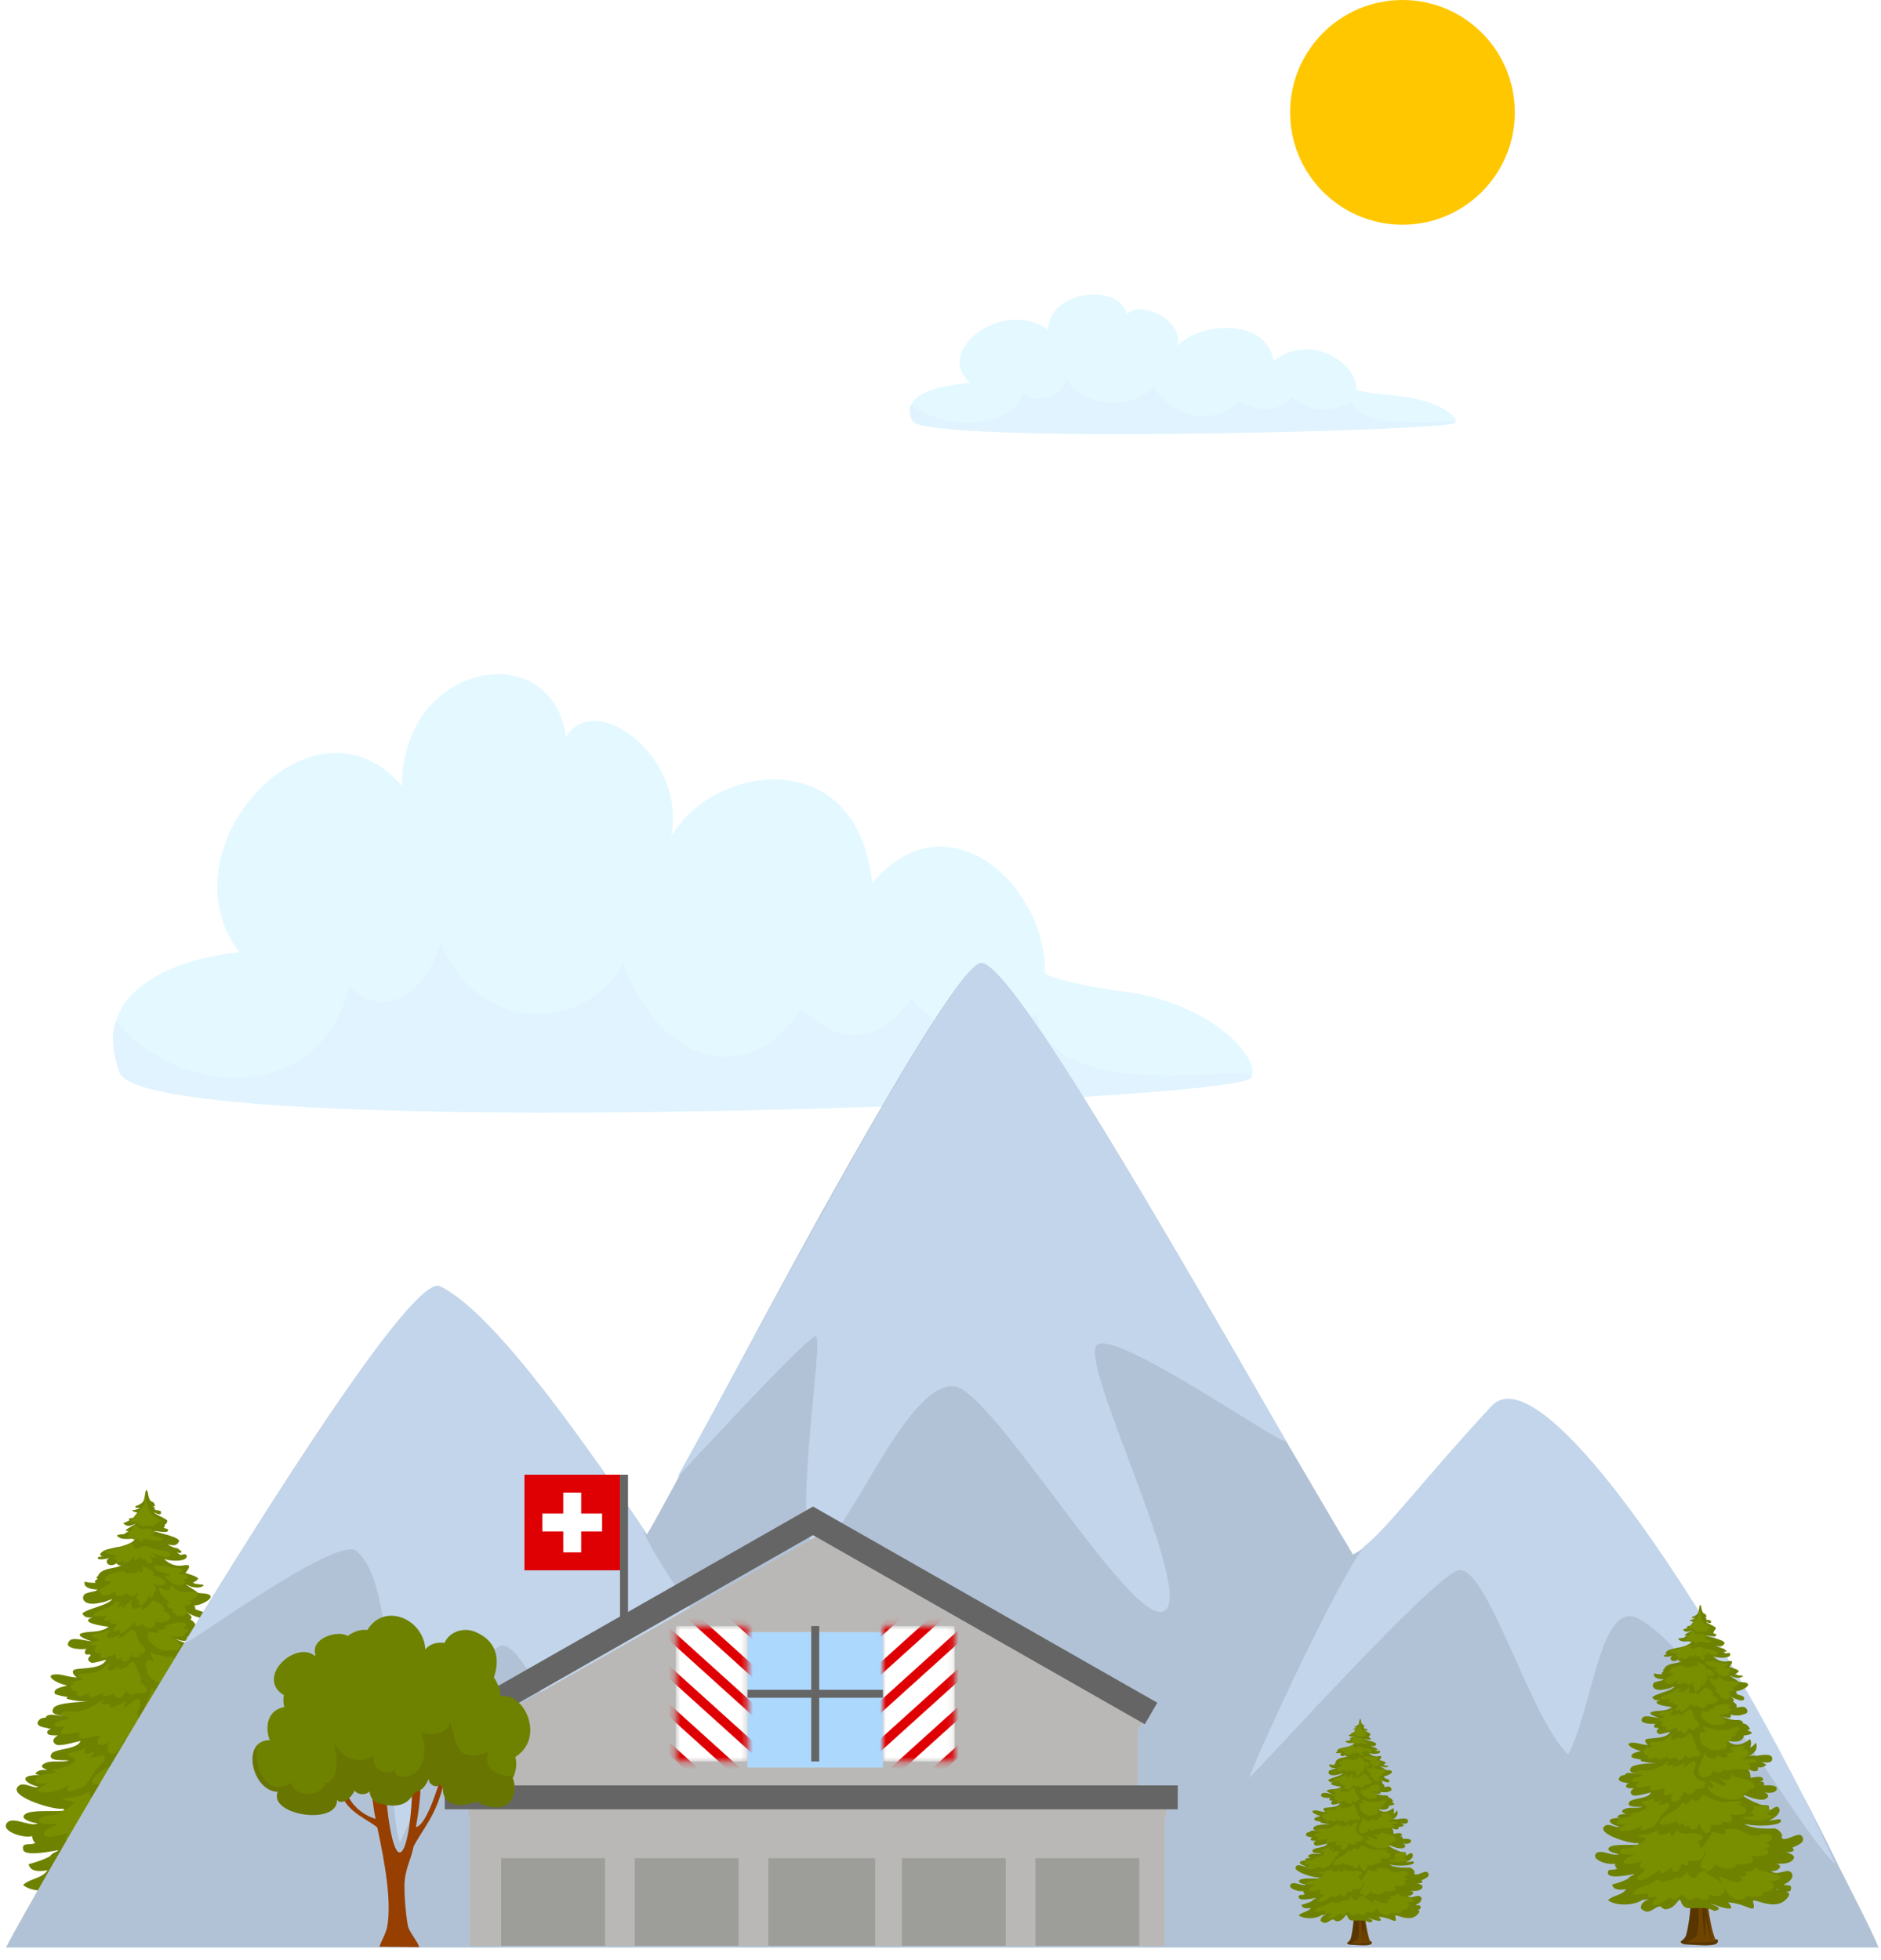 <svg width="311" height="324" fill="none" xmlns="http://www.w3.org/2000/svg"><circle cx="231.88" cy="18.577" r="18.577" fill="#FFC700"/><path d="M28.045 321.037c-.403.908-3.834.606-5.752.505-.706-.101-2.018.101-2.422-.606-.1-.202 1.01-.504 1.312-1.816.606-2.422 1.01-6.358 1.01-8.174-.102 0 3.834.201 3.43.201 0 .505.101 1.11.202 1.817.303 2.321.808 5.348 1.514 7.165.303.403 1.11 0 .706.908z" fill="#593600"/><path d="M27.743 320.734c-1.817.303-4.34.404-6.156.202.303-.606 1.615-.706 1.816-1.312.808-2.523.303-5.348.505-6.257.1-.605.303-.504.605-.403.101 0 .505 6.761.707 6.862.202 0 .1-2.523.1-4.642 0-.202 1.414 5.954 1.414 5.853.1-.606-1.211-7.367-1.211-7.569.1-.908.302-.504.403-.605.303 2.321.808 5.348 1.514 7.165.202.504.1.403.303.706z" fill="#704400"/><path d="M46.816 297.625c-.707-1.211-2.826.706-4.34.504-.1-.202-.201-.403-.504-.504 1.009.403-.101-1.918-1.615-1.817-4.642.202-6.156-.807-6.357-1.009 2.724.707 7.972.404 8.073-.605.1-.909-1.716 0-2.624-.202 1.211-.404 2.725-1.615 2.22-2.624-.505-1.009-1.514.404-2.32.505 0-.101.1-.808.1-.909-.303-.605-1.312 0-2.523-.706-1.312-.404-3.734-1.817-3.734-2.22 1.01.504 4.239 1.917 5.55 1.211 1.212-.707-.1-1.312-.302-1.514.807.404 2.825.202 2.724-.807-.1-.808-2.119-.707-3.43-.606.201-.101.605.404.605-.302 0-.707-.606-.505-.908-.707.504 0 .908-.101.605-.605-.404-.606-1.816-.202-2.724-.101.1-.101 0-1.413-.606-2.019 0 0 0-.101-.1-.101.806.707 2.825 1.111 2.32-.201a2.528 2.528 0 001.917-.505 2.752 2.752 0 00-1.311-.706c1.11.202 2.724.403 2.623-.808-.1-1.009-1.917-.807-3.532-.504-.706-.101-1.311-.101-1.917.101 1.413-.505 2.422-1.615 1.816-3.028-.403.505-.807.908-1.311 1.11.302-.605.403-1.312 0-1.917-.808.706-2.927 2.119-4.945.404.303 0 3.33.807 3.633-1.211.504 0 1.11-.101 1.816-.505-.303-.303-.605-.505-1.11-.605.202-.101.505-.202.606-.404-.303-.505-.808-1.11-1.514-1.11 0-.303-.303-.807-.808-.707.202-.302-1.614.404-4.036-1.009 1.312.606 2.624.606 2.018-.302.606.302 2.624.302 2.725 0 .908-.101 1.413-.505.807-1.312-.403-.606-1.312-.303-2.22-.202.505-.707-.807-1.312-.706-1.312.504-.404-.101-.807-.707-1.211 0 0 2.725 1.514 3.129.706.403-.807-1.211-.908-1.615-1.211 0-.201 0-.403-.202-.605.807.101 2.927-.908 2.725-1.514-.202-.605-1.817-.404-2.12-.605-.302-.303-1.715-1.11-1.917-1.312h.101c.808.504 2.321.706 2.826.101-.303-.202-.707-.101-1.01-.202-.302 0-.504-.101-.807-.202.404-.202.707-.404.909-.706-.303-.404-1.817-.808-2.12-.909.303-.504 1.01-1.211.303-1.312-.505-.1-2.018.707-3.835-1.009 1.615.505 3.734.303 3.734-.403 0-.707-.706-.202-1.11-.303-.1-.101-.403-.303-.504-.404.908.303 1.009-.202.201-.504l.101-.101c-.605-.101-1.312-.303-1.816-.707.807.202 1.413.303 1.816-.403.505-.808-3.633-1.514-4.137-1.817.302 0 2.018.303 2.22.101.505-.404-.303-.504-.606-.605.202-.101.202-.303.202-.505.202-.101.505-.504.404-.706-.101-.303-2.018-1.009-2.12-1.312h.102c.908.605 1.312 0 .807-.101.1 0 .202 0 .202-.101-.101-.101-.606-.202-.807-.202h-.102c0-.101-.1-.101-.1-.101-.101 0-.101-.101-.202-.101.404-.101.1-.302-.303-.504.202.101.303.101.505 0 0-.101-.101-.404-.202-.505 0-.101-.202-.101-.303-.202-.303-.101-.404-.403-.505-.706-.1-.202-.1-.606-.201-.807 0-.202-.101-.505-.303-.303v.101c-.101.101-.101.303-.101.403-.202 1.01-.1 1.413-1.211 1.918 0 0-.404.101-.404.202-.201.302.606.201.808.201-.404.202-.808.404-1.312.404 0 .202.403.303.807.404-.202.303-.404.504-.605.807-.202.101-.606.101-.808.202 0 .101.101.202.202.202a3.727 3.727 0 01-1.11.504c.505.707 1.312.505 2.018.101-.1.303-2.623 1.312-1.11 1.211-.202.202-.504.303-.706.505-.807.101-1.918.101-.606.706.505.202 1.918.101 2.422 0-.201.707-1.816 1.211-2.623 1.413-.303 0-2.422.505-2.22.505-.101 0-.202.101-.303.101-.909.504-.808.908-.202 1.009-.202 0-.606 0-.808.101-.403.403.707.504 1.918.1-1.11.505-.202 1.817 1.11.909.202.302.505.403.807.302-1.009.707-3.33.303-3.935 1.918h-.202c0 .101.1.303.202.404-.404.201-.606.403-.303.605-.606 0-1.211 0-1.817-.202-.302 1.009 1.11 1.312 2.12 1.312-.101.101-.202.101-.202.202-.807.202-1.413.303-1.817.504-.1 0-.201 0-.201.202-.505.505-.101 2.019 2.926 1.211.202.101 1.413-.504 1.716-.504-1.01 1.11-3.734 1.413-4.945 2.321.303.706 1.009.807 1.816.605-2.926 1.009 2.523 1.615 2.523 1.615-1.413 1.11-3.23.605-4.541 1.11-1.01.404 1.514 1.211 1.716 1.312-1.514-.202-3.129-.707-3.633-.101-1.212 1.312 1.917 1.514 2.825 1.312-.403.303-.504 1.211.505.908 0 .101.1.101.201.202-.504.404-.706.807.102 1.211.201.101 2.119-.404 2.421-.505-.706 1.615-4.137 1.312-5.146 1.615-.808.303-.101 1.009.303 1.312-1.212 0-2.322-.505-3.33-.505-2.322 0-.102 1.514 1.715 1.817-.606.302-2.422.403-2.018 1.413.605.302 2.018.504 2.119.504 0 0-.303.202-.101.303.908.303 3.128.605 4.541.404 0 .1-6.055 0-6.761 1.11-.707 1.11.807 1.11 1.514 1.412-.909-.201-2.624-.605-2.826.202-.404 0-.807.101-1.01.303-.807.807-.1 1.211 1.313 1.413.1.101.302.101.605.101-.505.202-.908.504-.505.908.202.202.909.202 1.615.202-.706.403-1.11 1.009-.303 1.513.505.303 2.422-.201 4.037-.605-.505 1.514-4.44 1.211-4.844 2.22-.605 1.211 2.12.908 2.927 1.009-1.312.404-2.927-.101-4.037.505-1.11.605.303.908.404 1.11-.808-.101-1.615 0-1.918.605.303.101.505.202 1.01.202-4.34-.101-2.523 1.514-.505 1.918-.807.504-2.725-1.211-3.532.201-.807 1.615 6.257 3.734 7.569 3.432 1.513.807-4.643 0-6.055.807-1.413.807.908 1.514 1.917 1.615-1.211.706-4.238-1.312-5.147 0-.908 1.311 2.725 2.522 4.239 2.119 0 .504.202.908.504 1.11-.706.504-2.32-.202-2.018 1.11.202 1.211 4.541.303 5.853.101-.1.101-.202.101-.202.202-.605.201-1.009.504-1.21.807-1.11.605-2.423 1.009-3.533 1.312.303 1.312 1.817 1.211 3.129 1.009-1.01 1.413-2.826 1.312-4.037 2.422 1.312 1.211 5.348 1.413 7.569 0 .706-.101 1.312-.202 1.513-.202-.908.303-1.715.908-1.816 1.716.202 0-.505.201.807.908 1.312.605 2.321-1.009 3.431-1.009.303 0 .606.605 1.11.605 1.312 0 2.019-.706 2.725-1.614.404-.505.606-.707.807 0 .202.504.505 1.009 1.11 1.311 2.019.303 4.44-.403 6.257.707.303-.101.606-.202.707-.202 1.009-.605-.909-1.009-1.413-1.413 1.009.303 6.357 2.422 3.734-.302 4.44.302 6.357 3.027 5.55-.101-.404-1.413 5.348 2.825 7.871-1.312.303-.606-.1-.808-.706-.909.807 0 1.413-.201 1.21-1.11-.2-.605-1.11-.201-1.614-.504 1.11-.404 2.523-1.615 1.716-2.624-.807-1.009-2.725.505-4.037-.101a5.233 5.233 0 00-.504-.303c1.513.303 3.128-1.312 1.009-1.614 1.413.101 3.43.101 4.036-1.11.404-.808-.908-1.11-1.917-1.514.605.202 1.312.101 1.917-.202 0-.303-.1-.504-.302-.706 1.412-.606 2.926-1.211 2.22-2.422zm-5.147 11.807c-.303 0-.605-.101-.706-.202.1 0 .403.101.706.202zm.101-9.183c.1.1.303.201.505.201-.303-.101-.404-.101-.505-.201z" fill="#6E8200"/><path d="M22.597 251.507v.302H23c.202.606.808.808 1.211.303.505.505 2.12 0 1.817-.706.1 0 .403.403.504.101.101-.404-1.11-.505-1.715-1.514-.606-1.009-.707-2.624-.808-2.624l-.1.505c.504 1.312-2.624 3.431-2.22 3.633a.945.945 0 00.908 0z" fill="#798F00"/><path d="M22.395 253.424c-.202.101-1.514.404-1.312.706.1.303 1.11-.101 1.312-.101-.101.101-.707.404-.303.505.403.202.605-.202.908-.202 0 .101-.101.505 0 .606a2.405 2.405 0 001.11-.606c.202.404 2.321.404 2.826.303-.404-.606-1.413-.606-2.019-1.009 1.211.101.505-.505-.1-.808-.707-.302-1.514.404-2.22-.605-.303-.505-.606.908-1.514 1.312.302.101.908.101 1.312-.101zm-3.028 3.734c-.302.202-.605.504-.908.706.303-.101.707 0 1.01-.101-.102.202-.203.505-.303.707.403-.101.807-.303 1.311-.404 0 .101-.1.202-.1.303.706.101 1.513-.606 1.917-1.211-.1.303 0 .504-.1.807.403 0 .706-.202.907-.605.303.403.808.706 1.11.201-.201.707.404 1.11 1.01.808-.101-.404-.303-.908-.505-1.211.303.202.706.403 1.11.403-.202-.201-.404-.605-.706-.807.403.101 2.926 1.211 3.027.404.101-.908-2.12-.707-3.936-1.514-.706-.101-1.311.505-1.715.404-.606 0-.202-1.11-1.01-.707-.403.202-4.137 1.413-4.44 1.009.505.505 1.615.808 2.321.808zm-2.825 6.458c.908.505 1.917-.1 2.725-.605-.909 1.413 1.312.706 1.816.404.303 1.009 1.514.302 1.918-.404-.202.505-.404.908-.404 1.514.1 0 .303-.101.404-.101-.404 2.119 1.513.403 1.614-.908 0 .302.202.403.202.706.505-.202.706-.505.505-1.009.908-.303.504-.908-.101-1.413.403.202 1.917.605 2.119-.101.202-.706-1.716-1.211-2.22-1.312.1-.101.302-.101.403-.202-.201-.504-1.412-1.009-2.018-1.211.101.505.202 1.01-.303 1.11 0-.201-.201-.504-.201-.706 0 1.11-1.615.606-2.12.908.101-1.009-2.523-.202-3.027.202-.908.706-.706 1.11.605 1.009-.605.707-1.816.908-2.22 1.716.303-.101.707 0 1.01-.101-.404-.101-.606.303-.707.504zm10.192-4.642c-.606-.101-1.413-.403-1.211.202.504.908 2.624.908 2.523 1.312-.101.303-.808-.101-.808.101s.909.908 1.413 1.312c.707.504 2.624 0 1.716-.706.302-.101.807-.101.605-.505-.1-.404-.908-.404-1.514-.505.303-.201.808-.302.707-.706-.101-.303-2.523-.202-3.532-.807l.1.302z" fill="#798F00"/><path d="M17.652 267.149c-.202.201-.303.504-.505.706.303.202.807.101 1.211 0 0 .101-.404.303-.1.505.302.1.706.1 1.11.1-.203.303-.808 1.11-.606 1.211.302.101.807-.101 1.11-.302-.606 1.816 2.018-.606 2.422-1.312-.101.908.908 1.009 1.312.403.504 1.312 2.623.707 2.018-.605.303.807 2.32.303 2.523-.404.202-.706-1.211-1.009-1.716-1.513.202.1.606.605.707.1.1-.605-1.211-1.11-1.817-1.513-.504.605-1.21 1.413-1.715 1.614-.404 0 0-.605-.101-.605-1.312.706-2.019.807-1.716-1.11-.303.303-.908 1.009-1.413 1.312-.403.202 0-.707 0-.808-.202.202-.403.909-.807.808-.404 0 .202-.808.404-1.11-.707.706-.707 0-.707 0-.403 1.11-2.22 1.312-3.128 1.816-1.918 1.009.403.807 1.514.707zm8.678-4.844c-.201 1.311.909 1.614 1.615 2.724-.101 0-.303.101-.404.202.202.505.707.807 1.211 1.009-.1 0-.202.101-.302.101.706 1.514 3.532.908 1.917-.807.505 0 1.11-.101 1.413-.707-.202 0-.404-.201-.707-.201 1.413-.101 2.422-1.514.707-1.413-2.422.101-2.725-.303-3.431-1.211-.101-.101 0 .403-.404.807-.505.404-1.615-.504-1.615-.504z" fill="#798F00"/><path d="M16.037 272.093c-.807.808-.404 1.312.706 1.211-.706 1.615 1.918.303 2.422.101-.1.404-.1.707.202 1.009.202-.101.505-.202.706-.403-.1.504.101.807.606.706.706 0 1.01-1.009 1.11-1.615-.202 1.312 1.715 1.211 1.312.202.303.202.605.202.807-.101.404-.504-.404-1.11-.706-1.412-.505-.606-.505-1.716-.908-2.12-.808-.807-1.716 1.211-2.725 1.211.1-.202.202-.403.303-.605-.707.202-1.413.706-2.22.403 0-.403.302-.706.605-1.009h-.303v-.202c-.504.505-1.917.505-2.422.707-1.11.504.303.504.808.908-.303.505-1.211.303-1.413.807.303.202.706 0 1.11.202zm8.376-2.22c.101.101.202.303.202.303-1.01.807 2.12 3.33 3.33 2.624.706.202 1.918.101 1.817-.707-.101-.605-1.11-1.11-1.514-1.513.807 0 1.715.101 2.32-.303-.1 0 .203-.404.203-.404.1-.202.403-.202.504-.302a1.704 1.704 0 00-1.009-.303c.202-.202.505-.404.606-.606-.707-1.009-3.633.202-3.633.202.302.807-.808.606-1.312.606 1.21 1.009-1.211.201-1.514.403zm-11.706 9.789c-.303 1.514 1.211.404 2.018.404-.302 1.311 2.12-.202 2.523-.303-.908 1.211 1.211.403 1.615.303.202 1.412 1.917.302 2.018-.606.101.706 1.817 1.211 1.514.202.303.504 1.816.404 1.917-.202.101-.504-1.21-1.413-1.513-1.816 1.11 1.009.302-.808.1-1.11-.201-.404-.302-1.211-.706-1.615-.605-.404-.605.101-1.21.605-.304.303-1.918.909-1.212-.101-.303.202-1.514 1.111-1.917.606-.303-.303.403-.706.202-1.11-.909.908-1.817 1.615-3.129 1.715-.908 0-3.027.101-1.21 1.01-.606.201-1.313.201-1.918.605.202 0 .303.101.504.101-1.11.202-.605 1.312.404 1.312z" fill="#798F00"/><path d="M31.982 273.405c-.404.101-1.514.707-3.532.606-.808 0-2.826-.505-2.826-.505-.303-.101-.505-.202-.706-.403-.101.605.403 1.009.504 1.513-.404 0-.706-.202-1.11-.101-.303.707-.303 1.312.303 2.019l-.404-.404c.202 1.514 2.927 2.927 4.239 2.22.504 0 1.21 0 1.513-.404.303-.403.202-.908-.302-1.11.706-.101 2.623-1.11.908-1.211.504 0 1.21-.201 1.615-.605a1.09 1.09 0 00-.707-.303c1.11.101 2.321-1.715.505-1.312z" fill="#798F00"/><path d="M30.77 277.845c.303.303.707.606.808 1.11-.605.303-1.312.101-1.917.101.1.101 1.11.101.504.808-.605.706-1.816-.101-2.422-.303.808 1.11-1.312.908-1.917.404-.202-.101-.606-.808-.707-.909l-.1.404c-.202 1.211-1.615 3.027-1.11 4.238.605 1.615 3.027.606 3.128-.807.504.606 1.514.606 2.12.404-.102-.202 0-.404-.203-.707.606.505 2.018.505 2.624.101-.1-.101-.1-.101-.1-.202.403.202.907.202 1.412.202 0 0-.101-.202-.202-.202 1.413.909 4.138-.201 1.716-1.211.807.202 1.614 0 2.422-.302-.505-.909-2.624-.202-3.532-.505 1.614-.404 1.816-1.614 1.21-2.018-.605-.404-.908 0-1.311.101.202-.101 1.11-.606.807-.808-.404-.504-2.321.303-3.23.101z" fill="#798F00"/><path d="M10.79 285.414c-2.322 2.119 1.513 1.009 2.522.908-1.211 2.221 2.523.404 3.23.707-1.11 1.614.201 1.816 1.513.908-.303.505-.505 1.917.404 2.018 1.009.101 2.018-1.816 2.22-2.522.504 1.311 2.32.908 2.523-.404 1.11.303 2.724-.303 1.715-1.11.303.101.606 0 .807-.202-1.009-.303-2.421-.706-2.825-1.817-.505-.807.303-1.412.303-2.22-.101-2.119-1.817.606-2.826.707.202-.303.404-.707.404-1.11-.909.403-1.615 1.009-2.725 1.009.1-.202.1-.505.303-.707-.606.202-2.22.606-1.211-.403l.1-.303c-1.11.908-3.027 1.917-4.44 2.119-.807.101-2.522-.403-2.825.606.504.202 1.009.202 1.514.403-.707.505-2.019.404-2.523 1.11.403.707 1.11.303 1.816.303zm20.384 4.037c-.101 0-.303-.101-.404-.202 1.211.504 4.642-.505 2.523-1.312.706.202 1.514 0 1.816-.606-.201-.1-.403-.302-.605-.302 1.312.403 2.321-.303 1.21-1.413-1.11-1.009-3.33-.706-4.44-1.716-.504 1.514-1.009 1.211-2.724.909.303.403 1.715.908 1.312 1.412-.606.707-3.028-1.311-3.734-1.009.1.101 1.211 1.009.908 1.514-.303.505-.908-.303-1.11-.404-.403 1.716 4.138 3.331 5.248 3.129z" fill="#798F00"/><path d="M34.404 291.974c.202-.909-1.211-1.312-2.321-1.514.504 0 1.009-.101 1.413-.202-.303-.908-3.432-.202-4.239-.303-1.716-.202-2.927-.908-4.44-1.614-.303.908-1.918 2.22-2.22.807-.404.303-1.211 1.514-1.817 1.211-.504-.202-.404-1.009-.404-1.009.202 2.018-3.632 3.128-4.642 4.339-1.917 2.321 2.321 1.009 3.33.404-.201 1.211 1.212 1.009 1.615.202-.504.908.606 1.614.909.504 0 .606.605 1.413 1.311 1.211.808-.101.808-1.009 1.01-1.615.201.606 1.11 2.927 2.119 2.322.504-.303.303-1.312.706-1.817.707.303 3.129.303 1.918-.706.403.302 2.22.403 2.522-.101.202-.404-.1-.909-.302-1.312.706-.101 3.229.303 3.532-.807zM6.248 296.01c.808.908 4.44-.101 5.248-1.009-1.312 1.917 1.11 1.009 2.018.404 0 0-.1.101 0 .201 1.11-.706 1.615-2.018 2.321-3.027.404-.505 1.514-1.211 1.514-1.917 0-1.11-1.615.201-2.422-.101a3.64 3.64 0 00.706-1.009c-.302.1-1.21.605-1.513.403-.606-.303.302-1.312.302-1.312-.605.808-2.32 1.009-3.229 1.312.101.707 1.312.404 1.211 1.211-.1.707-3.33 1.413-3.936 1.514.303 0 .606.202.909.303-.909.403-3.835.302-3.532 1.816.706.101 1.412 0 2.018.101-.706.404-1.312.606-1.615 1.11z" fill="#798F00"/><path d="M36.019 291.065c.1.606-.202 1.11-.808 1.11.404.202.908.404 1.11.808-.908.202-2.018.101-2.825.504 1.513.606 5.449.909 6.56-.302-.405-.404-.91-.505-1.414-.606.908-.202 1.312-.605.707-1.312-.808-.908-3.028 0-4.037-.706l.707.504zM12 304.588c.101 1.11-1.816 1.514-1.715 2.321.302 1.413 4.642-1.615 5.146-2.119-.504 2.119 1.918 0 2.422-.404 0 .505.404 1.11 1.01 1.009.706 0 1.11-1.413 1.412-1.917.303.403.909.605 1.413.403-.1-.201 0-.504-.202-.807 1.11-.202 2.927.303 3.431-1.11.404-1.11-1.009-2.321-1.312-3.33 1.716-.505 1.514-1.413-.201-1.716-1.413-.202-3.532.606-4.44-.807-.303.908-1.313 2.321-1.313.504-.605.202-1.917.909-2.522.505-.404-.303-.505-.807-.202-1.11-1.01 1.009-3.431 1.312-4.743 1.312.504.404 1.413.303 2.018.706-.605 1.009-2.018 1.514-3.027 1.817.201 0 .403.101.605.101-.605.101-3.128.202-3.33.908-.404 1.009 2.725.605 3.23.706-.505.303-2.423.909-2.423 1.615 0 1.11 3.431.101 4.037-.202-.606.908-.707 2.018.706 1.615z" fill="#798F00"/><path d="M40.862 306.001c-1.009-.404-4.339-.908-4.44-1.716l-.1.202c-.304.908-1.515.908-2.322.807 1.413 1.312-.605 1.312-1.514.909 1.01.504 1.615 1.11.303 1.412-1.21.303-3.128-.908-4.34-1.211.203.505.404 1.111.707 1.716-.807-.908-2.624-1.716-3.43-2.321-.304-.202-.505-.404-.606-.505 1.009.101 2.724-.908 2.22-1.816.706 1.11 4.642 2.018 4.743.303 1.009 0 5.348.101 3.33-1.918.807.202 5.45.101 3.33-1.614a3.73 3.73 0 001.11-.505c-.303-.303-.807-.605-1.21-.706.403-.202 1.513-.707 1.513-1.211-.101-.808-1.312-.808-1.917-.808-.808.101-1.312.505-2.12.404-1.413-.101-2.523-1.11-3.935-1.514-.909-.202-1.716.303-2.624 0 1.413 2.321-2.12.505-2.826.707-.1.908-.807 1.614-1.312 2.422-.302.403-1.21 1.211-.807 1.917.303.404.505.303.807-.101.202 1.211-1.513 2.422-1.009 3.633.101.202 1.11.303 1.211.404-.1 0-1.21.504-1.514.706-.706.505-.605 1.413-1.715 1.11-.505-.202-1.01-.807-1.01-1.413-.403.606-1.816 2.12-2.32 1.312-.606.303-3.835 1.716-3.633.606h-.909c-.807 1.11-5.449 1.715-5.247 3.229 1.21.202 2.321-.303 3.532-.202-.202.303-.101.707-.202.908.707-.1 1.413-.302 2.12-.201-.203.403-1.212 1.009-1.01 1.513.404.909 2.523-.605 3.028-.807.201-.101.504-.505.706-.505.202 0 .505.202.505.202-.101 0 .403.202.605.202.505 0 1.11-1.009 1.716-1.009.706.101.302.404.807.706 1.312.808 1.211.101 2.321-.101.505-.1.706.303 1.413.404 1.312.101 1.11-.303 1.514-1.312 1.009 1.211 3.733.303 3.229-1.413.202.404.504.808.706 1.211.707 1.211 3.129 2.321 4.138.808-.101 0-.202-.101-.303-.101 1.312.202 4.541.504 4.037-.908 1.614.302 3.633-1.514 1.312-2.221 1.513-.201 3.935-.807 1.412-1.614z" fill="#798F00"/><path d="M270.272 318.815c-3.804.708-11.677 1.504-19.019 1.858-12.296.531-19.373-1.858-19.373-1.858l11.5-9.023-6.812-1.061c4.07-5.308 8.758-12.385 10.527-18.754l-4.954 3.185s2.123-5.573 4.335-11.323c2.035-5.22 3.096-12.562 3.096-12.562.089-.796.177-1.238.177-1.238s2.389 9.111 4.423 15.038c2.123 5.927 5.927 10.527 5.927 10.527-3.627-1.15-2.211-.708-6.546-2.035 3.627 8.581 8.05 15.393 11.677 19.462-.442-.089.531.088-7.873-1.504 2.211 1.592 0-.088 12.915 9.288z" fill="#6E8200"/><path d="M267.884 319.169c-.62.266-24.77 4.777-36.889-.088l11.766-9.023-6.989-.797c4.069-5.396 9.554-12.915 11.235-19.284l-5.396 3.892c4.6-11.942 6.546-15.569 7.961-24.592-.088 5.75.089 15.481-.088 16.719 1.946 1.504 4.953 4.689 7.696 6.723l-3.539-1.15s-2.83-1.327-3.892-2.123c.354 6.369-1.15 12.208-.885 13.092.797 2.212 11.058 6.458 16.1 8.316-11.234-2.123-14.33-2.477-16.365-3.273-.354 1.061-1.504 6.634-2.212 8.757 5.662 2.743 15.747 2.831 21.497 2.831z" fill="#5D6E00"/><path d="M240.593 69.906c-1.207 1.345-87.549 3.497-89.695-.27-.536-1.075-.67-2.017-.268-2.69 1.475-3.228 9.788-3.631 9.788-3.631-6.302-5.38 5.765-14.257 12.871-8.743 0-6.59 11.932-7.936 13.005-2.555 2.145-2.556 9.653.941 8.312 5.245 3.084-3.766 14.748-5.11 15.955 2.421 5.899-4.707 13.809.135 13.675 4.708 0 .134 1.609.538 5.631.941 7.642.538 11.53 3.632 10.726 4.574z" fill="#E3F9FF"/><path d="M240.592 69.906c-1.207 1.344-87.549 3.497-89.694-.27-.537-1.075-.671-2.017-.269-2.69 5.229 4.17 16.357 4.305 18.502-1.883 2.548 1.883 6.034.538 7.24-2.286 2.548 4.707 11.396 4.977 14.48 1.076 2.547 5.111 9.787 6.86 14.078 2.42 2.815 1.884 6.167 2.019 8.714-.537 3.754 2.69 5.9 2.421 9.922.807 1.341 5.111 17.831 2.421 17.027 3.362z" fill="#E0F3FF"/><path d="M206.885 178.15c-2.518 4.227-182.673 10.991-187.15-.845-1.118-3.382-1.398-6.341-.559-8.455 3.078-10.146 20.422-11.414 20.422-11.414-13.148-16.909 12.029-44.81 26.855-27.478 0-20.714 24.897-24.941 27.135-8.032 4.476-8.032 20.142 2.959 17.345 16.487 6.434-11.837 30.771-16.064 33.289 7.609 12.309-14.796 28.814.423 28.534 14.796 0 .423 3.357 1.691 11.749 2.959 15.946 1.691 24.058 11.414 22.38 14.373z" fill="#E3F9FF"/><path d="M206.884 178.15c-2.518 4.227-182.673 10.991-187.149-.845-1.119-3.382-1.399-6.341-.56-8.455 10.91 13.105 34.13 13.527 38.605-5.918 5.315 5.918 12.589 1.691 15.106-7.187 5.316 14.796 23.779 15.641 30.213 3.382 5.315 16.064 20.421 21.559 29.373 7.609 5.875 5.919 12.868 6.341 18.183-1.691 7.833 8.455 12.309 7.61 20.701 2.537 2.798 16.064 37.206 7.609 35.528 10.568z" fill="#E0F3FF"/><path d="M310.611 322c-1.38-3.305-4.14-8.538-6.899-14.046-14.074-29.194-47.464-85.103-56.846-74.913-12.969 14.046-19.868 22.584-23.18 23.961-2.483-4.131-6.346-10.741-11.038-18.728-17.66-30.571-45.531-79.594-50.498-79.043-3.036.55-14.35 19.829-26.216 41.036-12.969 23.41-26.215 49.024-28.974 53.43-4.967-7.711-24.56-35.528-34.494-40.485C65.291 209.907 4.306 315.114.996 322H310.61z" fill="#B2C2D6"/><path d="M139.246 303.272c-4.139.551-30.631-30.296-35.598-30.02-4.69.551-4.139 16.249-4.967 21.207-5.519-6.059-12.693-23.961-16.005-22.309-7.726 3.856-11.314 21.758-16.557 32.499-2.76-8.262.552-41.863-7.174-48.197-3.312-2.754-28.7 16.249-28.423 15.147 12.418-20.38 37.805-61.141 42.22-58.938 9.382 4.407 25.94 28.918 33.666 40.21.276 4.407 32.286 46.821 32.838 50.401zm22.904-144.041c-5.243.826-38.357 63.896-50.223 85.102 0 0 21.248-23.134 22.904-23.41 1.655-.551-4.416 34.702.276 34.702 4.691 0 14.349-26.99 22.628-26.439 6.346.551 29.526 40.21 34.769 37.181 5.243-3.03-14.625-41.863-11.038-44.067 3.588-2.203 30.079 16.525 31.182 15.974-17.66-30.571-45.531-79.594-50.498-79.043zm84.44 73.26c-10.762 11.567-17.109 20.105-20.972 23.134-4.967 6.335-19.316 38.007-19.04 38.283 4.139-4.131 29.25-31.948 34.217-34.151 4.691-2.479 12.142 24.511 18.489 30.295 4.139-7.712 5.243-26.164 11.866-22.308 10.762 6.334 25.939 34.426 32.286 40.485-12.97-29.744-47.463-85.929-56.846-75.738z" fill="#C3D5EB"/><path d="M283.97 321.167c-.302.679-2.866.453-4.299.377-.528-.075-1.509.076-1.81-.452-.076-.151.754-.377.98-1.358.453-1.81.754-4.751.754-6.108-.075 0 2.866.15 2.565.15 0 .377.075.83.15 1.358.227 1.734.604 3.997 1.132 5.354.226.302.829 0 .528.679z" fill="#593600"/><path d="M283.743 320.941c-1.357.226-3.242.302-4.6.151.226-.453 1.207-.528 1.358-.981.603-1.885.226-3.997.377-4.675.075-.453.226-.378.452-.302.076 0 .377 5.053.528 5.128.151 0 .075-1.885.075-3.469 0-.151 1.056 4.45 1.056 4.374.076-.452-.905-5.505-.905-5.656.076-.679.227-.377.302-.453.226 1.735.603 3.998 1.131 5.355.151.377.076.302.226.528z" fill="#704400"/><path d="M297.997 303.671c-.528-.905-2.111.527-3.243.377-.075-.151-.15-.302-.377-.377.754.301-.075-1.433-1.206-1.358-3.47.151-4.601-.603-4.752-.754 2.037.528 5.958.302 6.034-.453.075-.678-1.282 0-1.961-.15.905-.302 2.036-1.207 1.659-1.961s-1.131.301-1.735.377c0-.076.076-.604.076-.679-.226-.452-.981 0-1.886-.528-.98-.302-2.79-1.357-2.79-1.659.754.377 3.168 1.433 4.148.905.905-.528-.075-.98-.226-1.131.603.301 2.111.151 2.036-.604-.075-.603-1.584-.528-2.564-.452.151-.076.452.302.452-.226s-.452-.377-.678-.528c.377 0 .678-.076.452-.453-.302-.452-1.357-.151-2.036-.075.075-.076 0-1.056-.453-1.509 0 0 0-.075-.075-.075.603.528 2.112.83 1.734-.151a1.886 1.886 0 001.433-.377 2.063 2.063 0 00-.98-.528c.83.151 2.036.302 1.961-.603-.076-.754-1.433-.603-2.64-.377-.528-.076-.98-.076-1.433.075 1.056-.377 1.81-1.206 1.358-2.262-.302.377-.604.678-.981.829.227-.452.302-.98 0-1.433-.603.528-2.187 1.584-3.695.302.226 0 2.489.603 2.715-.905.377 0 .83-.075 1.357-.377a1.493 1.493 0 00-.829-.453c.151-.075.377-.15.452-.301-.226-.377-.603-.83-1.131-.83 0-.226-.226-.603-.603-.528.151-.226-1.207.302-3.017-.754.981.453 1.961.453 1.508-.226.453.226 1.961.226 2.037 0 .678-.076 1.056-.377.603-.981-.302-.452-.98-.226-1.659-.15.377-.528-.603-.981-.528-.981.377-.301-.075-.603-.528-.905 0 0 2.036 1.131 2.338.528.302-.603-.905-.679-1.207-.905 0-.151 0-.302-.151-.452.604.075 2.188-.679 2.037-1.132-.151-.452-1.358-.301-1.584-.452-.226-.226-1.282-.83-1.433-.981h.075c.604.378 1.735.528 2.112.076-.226-.151-.528-.076-.754-.151-.226 0-.377-.075-.603-.151.301-.151.528-.301.678-.528-.226-.301-1.357-.603-1.583-.678.226-.378.754-.905.226-.981-.377-.075-1.508.528-2.866-.754 1.207.377 2.79.226 2.79-.302s-.527-.151-.829-.226c-.076-.075-.302-.226-.377-.302.679.227.754-.15.151-.377l.075-.075c-.452-.076-.98-.226-1.357-.528.603.151 1.055.226 1.357-.302.377-.603-2.715-1.131-3.092-1.357.226 0 1.508.226 1.659.075.377-.301-.226-.377-.452-.452.15-.076.15-.227.15-.377.151-.076.378-.377.302-.528-.075-.227-1.508-.754-1.584-.981h.076c.679.453.98 0 .603-.075.076 0 .151 0 .151-.076-.075-.075-.453-.15-.603-.15h-.076c0-.076-.075-.076-.075-.076-.076 0-.076-.075-.151-.075.302-.076.075-.226-.226-.377.151.075.226.075.377 0 0-.076-.076-.302-.151-.377 0-.076-.151-.076-.226-.151-.227-.076-.302-.302-.377-.528-.076-.151-.076-.453-.151-.603 0-.151-.076-.378-.226-.227v.076c-.076.075-.076.226-.076.301-.151.755-.075 1.056-.905 1.433 0 0-.302.076-.302.151-.15.226.453.151.604.151-.302.151-.604.302-.981.302 0 .15.302.226.604.301-.151.227-.302.377-.453.604-.151.075-.452.075-.603.15 0 .076.075.151.151.151a2.78 2.78 0 01-.83.377c.377.528.981.377 1.508.076-.075.226-1.96.98-.829.905-.151.151-.377.226-.528.377-.603.075-1.433.075-.453.528.378.151 1.433.075 1.81 0-.15.528-1.357.905-1.96 1.056-.227 0-1.81.377-1.66.377-.075 0-.15.075-.226.075-.679.377-.603.679-.151.754-.15 0-.452 0-.603.076-.302.301.528.377 1.433.075-.83.377-.151 1.358.83.679.15.226.377.302.603.226-.754.528-2.489.226-2.941 1.433h-.151c0 .075.075.226.151.302-.302.151-.453.301-.227.452-.452 0-.905 0-1.357-.151-.226.755.829.981 1.584.981-.076.075-.151.075-.151.151-.604.15-1.056.226-1.358.377-.075 0-.151 0-.151.151-.377.377-.075 1.508 2.188.905.15.075 1.055-.378 1.282-.378-.755.83-2.791 1.056-3.696 1.735.226.528.754.603 1.358.453-2.187.754 1.885 1.206 1.885 1.206-1.056.83-2.413.453-3.394.83-.754.301 1.132.905 1.282.98-1.131-.151-2.337-.528-2.715-.075-.905.98 1.433 1.131 2.112.98-.302.226-.377.905.377.679 0 .075.076.075.151.151-.377.301-.528.603.075.905.151.075 1.584-.302 1.81-.377-.527 1.206-3.092.98-3.846 1.206-.603.227-.075.755.226.981-.905 0-1.734-.377-2.488-.377-1.735 0-.076 1.131 1.282 1.357-.453.226-1.81.302-1.509 1.056.453.226 1.509.377 1.584.377 0 0-.226.151-.075.226.679.227 2.338.453 3.394.302 0 .075-4.525 0-5.053.83-.528.829.603.829 1.131 1.055-.679-.15-1.961-.452-2.112.151-.301 0-.603.076-.754.227-.603.603-.075.905.98 1.055.076.076.227.076.453.076-.377.151-.679.377-.377.679.151.15.679.15 1.207.15-.528.302-.83.755-.227 1.132.377.226 1.81-.151 3.017-.453-.377 1.131-3.318.905-3.62 1.659-.453.905 1.584.679 2.187.754-.98.302-2.187-.075-3.017.378-.829.452.227.678.302.829-.603-.075-1.207 0-1.433.453.226.075.377.15.754.15-3.243-.075-1.885 1.132-.377 1.433-.603.377-2.036-.905-2.639.151-.604 1.207 4.675 2.791 5.656 2.564 1.131.604-3.469 0-4.525.604-1.056.603.679 1.131 1.433 1.206-.905.528-3.168-.98-3.846 0-.679.981 2.036 1.886 3.167 1.584 0 .377.151.679.377.83-.528.377-1.734-.151-1.508.829.151.905 3.394.227 4.374.076-.075.075-.151.075-.151.151-.452.15-.754.377-.905.603-.829.452-1.81.754-2.639.98.226.981 1.357.905 2.337.754-.754 1.056-2.111.981-3.016 1.81.98.905 3.997 1.056 5.656 0 .528-.075.98-.15 1.131-.15-.678.226-1.282.678-1.357 1.282.151 0-.377.151.603.678.981.453 1.735-.754 2.564-.754.227 0 .453.453.83.453.98 0 1.508-.528 2.036-1.207.302-.377.453-.528.603 0 .151.377.378.754.83.981 1.508.226 3.318-.302 4.676.527.226-.075.452-.15.528-.15.754-.453-.679-.755-1.056-1.056.754.226 4.751 1.81 2.79-.226 3.319.226 4.752 2.262 4.148-.076-.301-1.056 3.997 2.112 5.883-.98.226-.453-.076-.604-.528-.679.603 0 1.056-.151.905-.83-.151-.452-.83-.15-1.207-.377.83-.301 1.886-1.206 1.282-1.961-.603-.754-2.036.378-3.016-.075-.227-.151-.377-.226-.377-.226 1.131.226 2.337-.981.754-1.207 1.056.076 2.564.076 3.016-.829.302-.604-.678-.83-1.433-1.132.453.151.981.076 1.433-.151a.681.681 0 00-.226-.527c1.056-.453 2.187-.905 1.659-1.81zm-3.846 8.823c-.226 0-.452-.075-.528-.151.076 0 .302.076.528.151zm.075-6.863a.577.577 0 00.378.151c-.227-.075-.302-.075-.378-.151z" fill="#6E8200"/><path d="M279.898 269.205v.226h.301c.151.453.604.604.905.227.377.377 1.584 0 1.358-.528.075 0 .301.301.377.075.075-.302-.83-.377-1.282-1.131-.453-.754-.528-1.961-.604-1.961l-.075.377c.377.981-1.961 2.564-1.659 2.715a.703.703 0 00.679 0z" fill="#798F00"/><path d="M279.746 270.638c-.151.075-1.131.302-.98.528.075.226.829-.075.98-.075-.075.075-.528.301-.226.377.302.15.452-.151.679-.151 0 .075-.076.377 0 .452.301-.075.603-.226.829-.452.151.301 1.735.301 2.112.226-.302-.452-1.056-.452-1.508-.754.905.075.377-.377-.076-.603-.528-.227-1.131.301-1.659-.453-.226-.377-.453.679-1.131.98.226.076.678.076.98-.075zm-2.262 2.79c-.226.151-.452.378-.679.528.227-.075.528 0 .755-.075-.076.151-.151.377-.227.528.302-.076.604-.226.981-.302 0 .076-.076.151-.076.226.528.076 1.132-.452 1.433-.905-.075.227 0 .378-.075.604.301 0 .528-.151.679-.453.226.302.603.528.829.151-.151.528.302.83.754.603a3.265 3.265 0 00-.377-.905c.226.151.528.302.83.302-.151-.151-.302-.452-.528-.603.302.075 2.187.905 2.262.301.076-.678-1.583-.527-2.941-1.131-.528-.075-.98.377-1.282.302-.452 0-.151-.83-.754-.528-.302.151-3.092 1.056-3.318.754.377.377 1.206.603 1.734.603zm-2.112 4.827c.679.377 1.433-.075 2.036-.452-.678 1.055.981.528 1.358.301.226.754 1.131.227 1.433-.301-.151.377-.302.678-.302 1.131.076 0 .226-.076.302-.076-.302 1.584 1.131.302 1.207-.678 0 .226.15.301.15.528.377-.151.528-.377.377-.755.679-.226.378-.678-.075-1.055.302.15 1.433.452 1.584-.076.151-.528-1.282-.905-1.659-.98.075-.076.226-.076.301-.151-.151-.377-1.056-.754-1.508-.905.075.377.151.754-.226.83 0-.151-.151-.378-.151-.528 0 .829-1.207.452-1.584.678.076-.754-1.885-.15-2.262.151-.679.528-.528.83.452.754-.452.528-1.357.679-1.659 1.282.226-.075.528 0 .754-.075-.302-.075-.452.226-.528.377zm7.617-3.469c-.452-.075-1.056-.302-.905.151.377.679 1.961.679 1.886.98-.076.226-.604-.075-.604.076 0 .15.679.678 1.056.98.528.377 1.961 0 1.282-.528.226-.075.603-.075.453-.377-.076-.302-.679-.302-1.132-.377.227-.151.604-.226.528-.528-.075-.226-1.885-.151-2.639-.603l.075.226z" fill="#798F00"/><path d="M276.202 280.895c-.151.151-.226.377-.377.528.226.15.603.075.905 0 0 .075-.302.226-.076.377.227.075.528.075.83.075-.151.226-.603.83-.452.905.226.076.603-.075.829-.226-.452 1.357 1.508-.453 1.81-.981-.075.679.679.755.981.302.377.981 1.96.528 1.508-.452.226.603 1.734.226 1.885-.302.151-.528-.905-.754-1.282-1.131.151.075.453.452.528.075.076-.452-.905-.829-1.357-1.131-.377.452-.905 1.056-1.282 1.207-.302 0 0-.453-.076-.453-.98.528-1.508.603-1.282-.83-.226.227-.679.755-1.056.981-.301.151 0-.528 0-.603-.151.15-.301.678-.603.603-.302 0 .151-.603.302-.83-.528.528-.528 0-.528 0-.302.83-1.66.981-2.338 1.358-1.433.754.301.603 1.131.528zm6.486-3.62c-.151.98.679 1.206 1.207 2.036-.076 0-.227.075-.302.151.151.377.528.603.905.754-.075 0-.151.075-.226.075.528 1.132 2.639.679 1.433-.603.377 0 .829-.075 1.055-.528-.15 0-.301-.151-.527-.151 1.055-.075 1.81-1.131.527-1.056-1.81.076-2.036-.226-2.564-.905-.075-.075 0 .302-.301.604-.377.301-1.207-.377-1.207-.377z" fill="#798F00"/><path d="M274.995 284.59c-.603.603-.302.981.528.905-.528 1.207 1.433.226 1.81.076-.075.301-.075.527.151.754.151-.076.377-.151.528-.302-.076.377.075.603.452.528.528 0 .754-.754.83-1.207-.151.981 1.282.905.98.151.227.151.453.151.604-.075.301-.377-.302-.83-.528-1.056-.377-.453-.377-1.282-.679-1.584-.603-.603-1.282.905-2.036.905l.226-.452c-.528.15-1.056.528-1.659.301 0-.301.226-.528.452-.754h-.226v-.151c-.377.377-1.433.377-1.81.528-.83.377.226.377.603.679-.226.377-.905.226-1.055.603.226.151.527 0 .829.151zm6.26-1.659c.075.075.151.226.151.226-.754.604 1.583 2.489 2.488 1.961.528.151 1.433.075 1.358-.528-.075-.452-.83-.829-1.131-1.131.603 0 1.282.075 1.734-.226-.075 0 .151-.302.151-.302.076-.151.302-.151.377-.226a1.272 1.272 0 00-.754-.227c.151-.15.377-.301.453-.452-.528-.754-2.715.151-2.715.151.226.603-.604.452-.981.452.905.754-.905.151-1.131.302zm-8.749 7.315c-.226 1.132.905.302 1.509.302-.226.98 1.584-.151 1.885-.226-.679.905.905.301 1.207.226.151 1.056 1.433.226 1.508-.452.076.527 1.358.905 1.131.15.227.377 1.358.302 1.433-.15.076-.378-.905-1.056-1.131-1.358.83.754.226-.603.076-.83-.151-.301-.227-.905-.528-1.206-.453-.302-.453.075-.905.452-.227.227-1.433.679-.905-.075-.227.151-1.132.829-1.433.452-.227-.226.301-.528.151-.829-.679.679-1.358 1.206-2.338 1.282-.679 0-2.263.075-.905.754-.453.151-.981.151-1.433.453.151 0 .226.075.377.075-.83.151-.453.98.301.98z" fill="#798F00"/><path d="M286.911 285.571c-.302.075-1.131.527-2.64.452-.603 0-2.111-.377-2.111-.377-.226-.075-.377-.151-.528-.302-.076.453.302.754.377 1.132-.302 0-.528-.151-.83-.076-.226.528-.226.981.227 1.508a85.846 85.846 0 01-.302-.301c.151 1.131 2.187 2.187 3.167 1.659.378 0 .905 0 1.132-.302.226-.301.151-.678-.227-.829.528-.076 1.961-.83.679-.905.377 0 .905-.151 1.207-.453a.814.814 0 00-.528-.226c.83.075 1.735-1.282.377-.98z" fill="#798F00"/><path d="M286.006 288.889c.226.226.528.452.603.829-.452.227-.98.076-1.433.076.076.075.83.075.378.603-.453.528-1.358-.075-1.81-.226.603.83-.981.679-1.433.302-.151-.076-.453-.604-.528-.679l-.076.302c-.151.905-1.206 2.262-.829 3.167.452 1.207 2.262.453 2.338-.603.377.452 1.131.452 1.583.301-.075-.15 0-.301-.15-.528.452.378 1.508.378 1.96.076-.075-.076-.075-.076-.075-.151.302.151.679.151 1.056.151 0 0-.076-.151-.151-.151 1.056.679 3.092-.151 1.282-.905.603.151 1.207 0 1.81-.226-.377-.679-1.961-.151-2.64-.377 1.207-.302 1.358-1.207.905-1.509-.452-.301-.678 0-.98.076.151-.076.83-.453.603-.604-.301-.377-1.734.227-2.413.076z" fill="#798F00"/><path d="M271.073 294.545c-1.734 1.584 1.132.754 1.886.679-.905 1.659 1.885.302 2.413.528-.83 1.206.151 1.357 1.131.679-.226.377-.377 1.432.302 1.508.754.075 1.508-1.358 1.659-1.886.377.981 1.735.679 1.886-.301.829.226 2.036-.226 1.282-.83.226.076.452 0 .603-.151-.754-.226-1.81-.528-2.112-1.357-.377-.603.227-1.056.227-1.659-.076-1.584-1.358.452-2.112.528.151-.227.302-.528.302-.83-.679.302-1.207.754-2.037.754.076-.151.076-.377.227-.528-.453.151-1.66.453-.905-.301l.075-.227c-.83.679-2.263 1.433-3.318 1.584-.604.076-1.886-.302-2.112.453.377.15.754.15 1.131.301-.528.377-1.508.302-1.885.83.301.528.829.226 1.357.226zm15.235 3.017c-.076 0-.226-.076-.302-.151.905.377 3.469-.377 1.886-.98.527.15 1.131 0 1.357-.453-.151-.075-.302-.226-.452-.226.98.301 1.734-.226.905-1.056-.83-.754-2.489-.528-3.319-1.282-.377 1.131-.754.905-2.036.679.226.301 1.282.678.98 1.055-.452.528-2.262-.98-2.79-.754.075.076.905.754.679 1.132-.227.377-.679-.227-.83-.302-.302 1.282 3.092 2.489 3.922 2.338z" fill="#798F00"/><path d="M288.721 299.447c.151-.679-.905-.98-1.735-1.131.377 0 .755-.075 1.056-.151-.226-.679-2.564-.151-3.167-.226-1.282-.151-2.187-.679-3.319-1.207-.226.679-1.433 1.659-1.659.604-.301.226-.905 1.131-1.357.905-.377-.151-.302-.755-.302-.755.151 1.509-2.715 2.338-3.469 3.243-1.433 1.735 1.734.754 2.489.302-.151.905.905.754 1.206.151-.377.679.453 1.206.679.377 0 .452.453 1.056.98.905.604-.076.604-.754.755-1.207.15.453.829 2.187 1.583 1.735.377-.226.227-.981.528-1.358.528.227 2.338.227 1.433-.528.302.227 1.659.302 1.886-.075.15-.302-.076-.679-.227-.98.528-.076 2.414.226 2.64-.604zm-21.041 3.017c.603.679 3.318-.076 3.921-.754-.98 1.433.83.754 1.509.301 0 0-.076.076 0 .151.829-.528 1.206-1.508 1.734-2.262.302-.377 1.132-.905 1.132-1.433 0-.83-1.207.151-1.81-.076.226-.226.377-.452.528-.754-.227.076-.905.453-1.132.302-.452-.226.227-.981.227-.981-.453.604-1.735.755-2.414.981.076.528.981.302.905.905-.075.528-2.489 1.056-2.941 1.131.226 0 .452.151.679.226-.679.302-2.866.227-2.64 1.358.528.075 1.056 0 1.508.075-.527.302-.98.453-1.206.83z" fill="#798F00"/><path d="M289.928 298.768c.075.453-.151.83-.603.83.301.151.678.302.829.603-.679.151-1.508.076-2.112.377 1.132.453 4.073.679 4.903-.226-.302-.301-.679-.377-1.056-.452.678-.151.98-.453.528-.981-.604-.678-2.263 0-3.017-.528l.528.377zm-17.95 10.106c.076.83-1.357 1.132-1.282 1.735.227 1.056 3.47-1.207 3.847-1.584-.377 1.584 1.433 0 1.81-.302 0 .378.301.83.754.755.528 0 .829-1.056 1.056-1.433a.932.932 0 001.055.301c-.075-.15 0-.377-.15-.603.829-.151 2.187.226 2.564-.83.301-.829-.754-1.734-.981-2.488 1.282-.377 1.132-1.056-.15-1.282-1.056-.151-2.64.452-3.319-.604-.226.679-.98 1.735-.98.377-.453.151-1.433.679-1.886.377-.301-.226-.377-.603-.15-.829-.755.754-2.565.98-3.545.98.377.302 1.056.227 1.508.528-.452.754-1.508 1.131-2.262 1.358.151 0 .301.075.452.075-.452.076-2.338.151-2.489.679-.301.754 2.037.452 2.414.528-.377.226-1.81.679-1.81 1.206 0 .83 2.564.076 3.017-.15-.453.678-.528 1.508.527 1.206z" fill="#798F00"/><path d="M293.548 309.93c-.754-.302-3.243-.679-3.319-1.282l-.075.151c-.226.679-1.131.679-1.735.603 1.056.981-.452.981-1.131.679.754.377 1.207.83.226 1.056-.905.226-2.338-.679-3.243-.905.151.377.302.829.528 1.282-.603-.679-1.96-1.282-2.564-1.735a2.83 2.83 0 01-.452-.377c.754.076 2.036-.679 1.659-1.357.528.829 3.469 1.508 3.544.226.755 0 3.998.075 2.489-1.433.604.151 4.073.075 2.489-1.207a2.78 2.78 0 00.83-.377 2.224 2.224 0 00-.905-.528c.301-.15 1.131-.528 1.131-.905-.076-.603-.981-.603-1.433-.603-.603.075-.981.377-1.584.302-1.056-.076-1.885-.83-2.941-1.132-.679-.15-1.282.227-1.961 0 1.056 1.735-1.584.378-2.112.528-.075.679-.603 1.207-.98 1.81-.226.302-.905.905-.603 1.433.226.302.377.227.603-.075.151.905-1.131 1.81-.754 2.715.075.151.829.226.905.302-.076 0-.905.377-1.131.527-.528.378-.453 1.056-1.283.83-.377-.151-.754-.603-.754-1.056-.301.453-1.357 1.584-1.734.981-.453.226-2.866 1.282-2.715.452h-.679c-.603.83-4.073 1.282-3.922 2.413.905.151 1.735-.226 2.64-.15-.151.226-.076.528-.151.678.528-.075 1.056-.226 1.584-.15-.151.301-.905.754-.754 1.131.301.679 1.885-.453 2.262-.604.151-.075.377-.377.528-.377.151 0 .377.151.377.151-.075 0 .302.151.453.151.377 0 .829-.754 1.282-.754.528.075.226.302.603.528.98.603.905.075 1.735-.076.377-.075.528.227 1.055.302.981.075.83-.226 1.132-.98.754.905 2.79.226 2.413-1.056.151.301.377.603.528.905.528.905 2.338 1.734 3.092.603-.075 0-.151-.075-.226-.075.98.151 3.394.377 3.016-.679 1.207.226 2.715-1.131.981-1.659 1.131-.151 2.941-.604 1.056-1.207z" fill="#798F00"/><path d="M226.78 321.326c-.201.452-1.908.301-2.862.251-.351-.05-1.004.05-1.205-.301-.05-.101.502-.251.653-.904.301-1.205.502-3.163.502-4.067-.05 0 1.908.101 1.707.101 0 .251.05.552.1.903.151 1.155.402 2.661.754 3.565.15.201.552 0 .351.452z" fill="#593600"/><path d="M226.629 321.175c-.904.151-2.159.201-3.063.101.151-.301.804-.352.904-.653.402-1.255.151-2.661.251-3.113.05-.301.151-.251.301-.201.051 0 .252 3.364.352 3.414.1 0 .05-1.255.05-2.309 0-.101.703 2.962.703 2.912.05-.301-.602-3.665-.602-3.766.05-.452.15-.251.2-.301.151 1.155.402 2.661.754 3.565.1.251.05.201.15.351z" fill="#704400"/><path d="M236.119 309.678c-.352-.603-1.406.351-2.159.251-.05-.101-.101-.201-.251-.251.502.2-.05-.954-.804-.904-2.309.1-3.062-.402-3.163-.502 1.356.351 3.967.201 4.017-.302.05-.451-.854 0-1.305-.1.602-.201 1.355-.803 1.104-1.305-.251-.502-.753.2-1.155.251 0-.051.051-.402.051-.452-.151-.301-.653 0-1.256-.352-.652-.2-1.857-.903-1.857-1.104.502.251 2.108.954 2.761.602.603-.351-.05-.652-.151-.753.402.201 1.406.101 1.356-.402-.05-.401-1.054-.351-1.707-.301.1-.05.301.201.301-.15 0-.352-.301-.251-.452-.352.251 0 .452-.05.302-.301-.201-.301-.904-.101-1.356-.05.05-.051 0-.703-.301-1.004 0 0 0-.051-.051-.051.402.352 1.406.553 1.155-.1.352.05.703-.05.954-.251a1.37 1.37 0 00-.652-.352c.552.101 1.355.201 1.305-.401-.05-.502-.954-.402-1.757-.251-.352-.051-.653-.051-.954.05.703-.251 1.205-.803.903-1.506-.2.251-.401.451-.652.552.15-.301.201-.653 0-.954-.402.351-1.456 1.054-2.46.201.15 0 1.656.401 1.807-.603.251 0 .552-.05.904-.251a.994.994 0 00-.553-.301c.101-.05.252-.1.302-.201-.151-.251-.402-.552-.753-.552 0-.151-.151-.402-.402-.352.1-.15-.803.201-2.008-.502.652.302 1.305.302 1.004-.15.301.15 1.305.15 1.355 0 .452-.051.703-.251.402-.653-.201-.301-.653-.151-1.105-.1.252-.352-.401-.653-.351-.653.251-.201-.05-.402-.351-.603 0 0 1.355.753 1.556.352.201-.402-.602-.452-.803-.603 0-.1 0-.201-.101-.301.402.05 1.456-.452 1.356-.753-.101-.301-.904-.201-1.054-.301-.151-.151-.854-.553-.954-.653h.05c.401.251 1.155.351 1.406.05-.151-.1-.352-.05-.502-.1-.151 0-.252-.05-.402-.101.201-.1.351-.201.452-.351-.151-.201-.904-.402-1.055-.452.151-.251.502-.603.151-.653-.251-.05-1.004.352-1.908-.502.803.251 1.858.151 1.858-.201 0-.351-.352-.1-.553-.15-.05-.05-.2-.151-.251-.201.452.151.503-.101.101-.251l.05-.05c-.301-.051-.653-.151-.904-.352.402.101.703.151.904-.201.251-.401-1.807-.753-2.058-.903.15 0 1.004.15 1.104.05.251-.201-.151-.251-.301-.301.1-.051.1-.151.1-.251.101-.051.251-.252.201-.352-.05-.151-1.004-.502-1.054-.653h.05c.452.302.653 0 .402-.05.05 0 .1 0 .1-.05-.05-.05-.301-.1-.402-.1h-.05c0-.051-.05-.051-.05-.051-.05 0-.05-.05-.1-.05.2-.05.05-.151-.151-.251.1.05.151.05.251 0 0-.05-.05-.201-.1-.251 0-.05-.101-.05-.151-.1-.151-.051-.201-.201-.251-.352-.05-.1-.05-.301-.101-.402 0-.1-.05-.251-.15-.15v.05c-.05.05-.05.151-.05.201-.101.502-.051.703-.603.954 0 0-.201.05-.201.1-.1.151.302.101.402.101-.201.1-.402.201-.653.201 0 .1.201.15.402.2-.101.151-.201.251-.301.402-.101.05-.302.05-.402.1 0 .051.05.101.1.101-.15.1-.351.201-.552.251.251.351.653.251 1.004.05-.05.151-1.305.653-.552.603-.1.1-.251.15-.351.251-.402.05-.954.05-.302.351.251.101.954.05 1.205 0-.1.352-.903.603-1.305.703-.151 0-1.205.251-1.105.251-.05 0-.1.05-.15.05-.452.251-.402.452-.101.502-.1 0-.301 0-.401.051-.201.2.351.251.954.05-.553.251-.101.904.552.452.1.15.251.2.401.15-.502.352-1.656.151-1.958.954h-.1c0 .05.05.151.1.201-.201.1-.301.201-.15.301-.302 0-.603 0-.904-.1-.151.502.552.653 1.054.653-.05.05-.1.05-.1.1-.402.1-.703.151-.904.251-.05 0-.1 0-.1.101-.251.251-.05 1.004 1.456.602.1.05.703-.251.853-.251-.502.552-1.857.703-2.46 1.155.151.351.502.401.904.301-1.456.502 1.255.803 1.255.803-.703.553-1.607.302-2.259.553-.502.2.753.602.853.652-.753-.1-1.556-.351-1.807-.05-.603.653.954.753 1.406.653-.201.15-.251.602.251.452 0 .05.05.05.1.1-.251.201-.351.402.05.603.101.05 1.055-.201 1.205-.251-.351.803-2.058.652-2.56.803-.402.151-.051.502.15.653-.602 0-1.155-.251-1.657-.251-1.154 0-.05.753.854.903-.301.151-1.205.201-1.004.703.301.151 1.004.251 1.054.251 0 0-.151.101-.05.151.452.151 1.556.301 2.259.201 0 .05-3.012 0-3.364.552-.351.552.402.552.753.703-.451-.1-1.305-.301-1.405.1-.201 0-.402.051-.502.151-.402.402-.051.603.652.703.05.05.151.05.301.05-.251.101-.451.251-.251.452.101.1.452.1.804.1-.352.201-.553.503-.151.754.251.15 1.205-.101 2.008-.302-.251.753-2.209.603-2.41 1.105-.301.602 1.055.452 1.457.502-.653.201-1.457-.05-2.009.251-.552.301.151.452.201.552-.402-.05-.803 0-.954.302.151.05.251.1.502.1-2.159-.05-1.255.753-.251.954-.402.251-1.356-.603-1.757.1-.402.804 3.113 1.858 3.765 1.708.754.401-2.309 0-3.012.401-.703.402.452.753.954.804-.603.351-2.109-.653-2.561 0-.452.652 1.356 1.255 2.109 1.054 0 .251.1.452.251.552-.351.251-1.155-.1-1.004.552.1.603 2.259.151 2.912.051-.05.05-.1.05-.1.1-.302.101-.503.251-.603.402-.552.301-1.205.502-1.757.652.15.653.904.603 1.556.503-.502.702-1.406.652-2.008 1.205.653.602 2.661.703 3.766 0 .351-.051.652-.101.753-.101-.452.151-.854.452-.904.854.1 0-.251.1.402.452.652.301 1.154-.502 1.707-.502.15 0 .301.301.552.301.653 0 1.004-.352 1.356-.804.2-.251.301-.351.401 0 .101.251.251.503.553.653 1.004.151 2.209-.201 3.112.352.151-.051.302-.101.352-.101.502-.301-.452-.502-.703-.703.502.151 3.163 1.205 1.858-.15 2.209.15 3.163 1.506 2.761-.051-.201-.703 2.661 1.406 3.916-.652.151-.302-.05-.402-.351-.452.402 0 .703-.101.603-.552-.101-.302-.553-.101-.804-.252.552-.2 1.255-.803.854-1.305-.402-.502-1.356.251-2.009-.05a2.441 2.441 0 00-.251-.151c.753.151 1.557-.652.502-.803.703.05 1.708.05 2.009-.552.201-.402-.452-.553-.954-.754.301.101.653.051.954-.1a.452.452 0 00-.151-.351c.703-.302 1.456-.603 1.105-1.205zm-2.561 5.874c-.151 0-.301-.05-.351-.1.05 0 .2.05.351.1zm.05-4.569c.051.05.151.1.251.1-.15-.05-.2-.05-.251-.1z" fill="#6E8200"/><path d="M224.069 286.732v.151h.201c.1.301.401.402.602.151.251.251 1.055 0 .904-.352.05 0 .201.201.251.05.05-.201-.552-.251-.853-.753-.302-.502-.352-1.305-.402-1.305l-.05.251c.251.652-1.306 1.707-1.105 1.807.201.101.352.05.452 0z" fill="#798F00"/><path d="M223.968 287.686c-.1.05-.753.201-.652.352.05.15.552-.051.652-.051-.05.051-.351.201-.15.252.201.1.301-.101.452-.101 0 .05-.051.251 0 .301.2-.05.401-.15.552-.301.1.201 1.155.201 1.406.151-.201-.302-.703-.302-1.004-.502.602.05.251-.251-.051-.402-.351-.151-.753.201-1.104-.301-.151-.251-.301.452-.753.652.15.051.452.051.652-.05zm-1.506 1.858c-.151.1-.301.251-.452.351.151-.05.352 0 .502-.05-.05.101-.1.251-.15.352.2-.051.401-.151.652-.201 0 .05-.05.1-.05.15.351.051.753-.301.954-.602-.05.151 0 .251-.05.402.201 0 .351-.101.452-.302.15.201.401.352.552.101-.1.351.201.552.502.401-.05-.2-.151-.451-.251-.602.151.1.351.201.552.201-.1-.101-.201-.301-.351-.402.201.05 1.456.603 1.506.201.05-.452-1.054-.352-1.958-.753-.352-.05-.653.251-.854.201-.301 0-.1-.553-.502-.352-.201.101-2.058.703-2.209.502.251.251.803.402 1.155.402zm-1.406 3.213c.452.251.954-.05 1.356-.301-.452.703.653.352.904.201.15.502.753.151.954-.201-.101.251-.201.452-.201.753.05 0 .151-.05.201-.05-.201 1.054.753.201.803-.452 0 .151.1.201.1.352.252-.101.352-.251.252-.503.451-.15.251-.451-.051-.702.201.1.954.301 1.055-.051.1-.351-.854-.602-1.105-.652.05-.051.151-.051.201-.101-.1-.251-.703-.502-1.004-.602.05.251.1.502-.151.552 0-.1-.1-.251-.1-.351 0 .552-.804.301-1.055.451.051-.502-1.255-.1-1.506.101-.452.351-.351.552.301.502-.301.351-.903.452-1.104.853.15-.05.351 0 .502-.05-.201-.05-.301.151-.352.251zm5.071-2.309c-.301-.051-.703-.201-.602.1.251.452 1.305.452 1.255.653-.05.15-.402-.05-.402.05s.452.452.703.653c.351.251 1.305 0 .854-.352.15-.05.401-.05.301-.251-.05-.201-.452-.201-.753-.251.15-.1.401-.15.351-.351-.05-.151-1.255-.101-1.757-.402l.05.151z" fill="#798F00"/><path d="M221.608 294.515c-.1.1-.15.251-.251.351.151.1.402.05.603 0 0 .05-.201.151-.05.251.15.05.351.05.552.05-.101.151-.402.553-.301.603.15.05.401-.05.552-.151-.301.904 1.004-.301 1.205-.653-.05.452.452.503.653.201.251.653 1.305.352 1.004-.301.15.402 1.155.151 1.255-.201.1-.351-.602-.502-.854-.753.101.05.302.301.352.05.05-.301-.603-.552-.904-.753-.251.301-.602.703-.853.804-.201 0 0-.302-.051-.302-.652.352-1.004.402-.853-.552-.151.151-.452.502-.703.653-.201.1 0-.352 0-.402-.1.1-.201.452-.402.402-.201 0 .101-.402.201-.553-.351.352-.351 0-.351 0-.201.553-1.105.653-1.557.904-.954.502.201.402.753.352zm4.319-2.41c-.101.652.451.803.803 1.355-.05 0-.151.05-.201.101.1.251.352.401.603.502-.051 0-.101.05-.151.05.351.753 1.757.452.954-.402.251 0 .552-.05.703-.351-.101 0-.201-.101-.352-.101.703-.05 1.205-.753.352-.703-1.205.051-1.356-.15-1.707-.602-.05-.05 0 .201-.201.402-.251.2-.803-.251-.803-.251z" fill="#798F00"/><path d="M220.805 296.975c-.401.401-.201.653.352.602-.352.804.954.151 1.205.051-.051.2-.051.351.1.502.101-.051.251-.101.352-.201-.051.251.05.401.301.351.351 0 .502-.502.552-.803-.1.653.854.602.653.1.15.101.301.101.402-.05.2-.251-.201-.552-.352-.703-.251-.301-.251-.853-.452-1.054-.402-.402-.853.602-1.355.602l.15-.301c-.351.1-.703.352-1.104.201 0-.201.15-.352.301-.502h-.151v-.101c-.251.251-.954.251-1.205.352-.552.251.151.251.402.452-.151.251-.603.15-.703.401.151.101.351 0 .552.101zm4.168-1.105c.05.05.1.151.1.151-.502.402 1.054 1.657 1.657 1.305.351.101.954.05.904-.351-.05-.301-.553-.552-.753-.753.401 0 .853.05 1.154-.151-.05 0 .101-.201.101-.201.05-.1.201-.1.251-.15a.845.845 0 00-.502-.151c.1-.1.251-.201.301-.301-.351-.502-1.807.1-1.807.1.15.402-.402.301-.653.301.602.502-.603.101-.753.201zm-5.824 4.87c-.151.754.602.201 1.004.201-.151.653 1.054-.1 1.255-.15-.452.602.602.201.803.15.101.703.954.151 1.004-.301.051.352.904.603.754.1.15.252.903.201.954-.1.05-.251-.603-.703-.754-.904.553.502.151-.401.051-.552-.101-.201-.151-.603-.352-.803-.301-.201-.301.05-.602.301-.151.151-.954.452-.603-.05-.15.1-.753.552-.954.301-.15-.151.201-.352.101-.552-.452.452-.904.803-1.557.853-.452 0-1.506.05-.602.502-.302.101-.653.101-.954.302.1 0 .15.05.251.05-.553.1-.301.652.201.652z" fill="#798F00"/><path d="M228.738 297.628c-.201.05-.753.351-1.757.301-.402 0-1.406-.251-1.406-.251a.815.815 0 01-.352-.201c-.05.301.201.502.251.753-.2 0-.351-.1-.552-.05-.15.351-.15.653.151 1.004l-.201-.201c.1.753 1.456 1.456 2.109 1.105.251 0 .602 0 .753-.201.15-.201.1-.452-.151-.552.352-.051 1.306-.553.452-.603.251 0 .603-.1.803-.301a.539.539 0 00-.351-.151c.552.05 1.155-.853.251-.652z" fill="#798F00"/><path d="M228.135 299.837c.151.15.352.301.402.552-.301.151-.653.05-.954.05.05.05.552.05.251.402-.301.351-.904-.05-1.205-.151.402.553-.652.452-.954.201-.1-.05-.301-.402-.351-.452l-.05.201c-.101.603-.804 1.506-.553 2.109.302.803 1.507.301 1.557-.402.251.301.753.301 1.054.201-.05-.1 0-.201-.1-.351.301.251 1.004.251 1.305.05-.05-.05-.05-.05-.05-.101.201.101.452.101.703.101 0 0-.05-.101-.101-.101.703.452 2.059-.1.854-.602.402.1.803 0 1.205-.151-.251-.452-1.305-.1-1.757-.251.803-.201.903-.803.602-1.004-.301-.201-.452 0-.652.05.1-.05.552-.301.401-.402-.201-.251-1.155.151-1.607.051z" fill="#798F00"/><path d="M218.194 303.602c-1.155 1.055.753.502 1.255.452-.602 1.105 1.256.201 1.607.352-.552.803.101.903.753.452-.15.251-.251.954.201 1.004.502.05 1.004-.904 1.105-1.255.251.652 1.155.451 1.255-.201.552.15 1.356-.151.853-.553a.39.39 0 00.402-.1c-.502-.151-1.205-.351-1.406-.904-.251-.401.151-.703.151-1.104-.05-1.055-.904.301-1.406.351.101-.151.201-.351.201-.552-.452.201-.803.502-1.356.502.051-.101.051-.251.151-.352-.301.101-1.105.302-.603-.2l.051-.151c-.553.452-1.507.954-2.21 1.054-.401.051-1.255-.2-1.405.302.251.1.502.1.753.2-.352.251-1.004.201-1.255.553.2.351.552.15.903.15zm10.142 2.009a.387.387 0 01-.201-.101c.603.251 2.31-.251 1.256-.652.351.1.753 0 .903-.302-.1-.05-.2-.15-.301-.15.653.201 1.155-.151.603-.703-.553-.502-1.657-.352-2.209-.854-.252.753-.503.603-1.356.452.151.201.853.452.653.703-.302.351-1.507-.653-1.858-.502.05.05.602.502.452.753-.151.251-.452-.151-.553-.201-.2.854 2.059 1.657 2.611 1.557z" fill="#798F00"/><path d="M229.943 306.866c.1-.452-.603-.653-1.155-.753.251 0 .502-.05.703-.101-.151-.452-1.707-.1-2.109-.15-.853-.101-1.456-.452-2.209-.804-.151.452-.954 1.105-1.104.402-.201.151-.603.753-.904.603-.251-.101-.201-.503-.201-.503.1 1.005-1.808 1.557-2.31 2.159-.954 1.155 1.155.503 1.657.201-.1.603.603.502.804.101-.251.452.301.803.451.251 0 .301.302.703.653.602.402-.05.402-.502.502-.803.101.301.553 1.456 1.055 1.155.251-.151.15-.653.351-.904.352.151 1.557.151.954-.352.201.151 1.105.201 1.255-.05.101-.201-.05-.452-.15-.652.351-.051 1.606.15 1.757-.402zm-14.008 2.008c.402.452 2.209-.05 2.611-.502-.653.954.552.502 1.004.201 0 0-.05.05 0 .1.552-.351.803-1.004 1.155-1.506.2-.251.753-.602.753-.954 0-.552-.804.101-1.205-.05.15-.151.251-.301.351-.502-.15.05-.602.301-.753.201-.301-.151.151-.653.151-.653-.302.402-1.155.502-1.607.653.05.351.653.201.603.602-.051.352-1.657.703-1.959.753.151 0 .302.101.452.151-.452.201-1.908.151-1.757.904.351.05.703 0 1.004.05-.351.201-.653.301-.803.552z" fill="#798F00"/><path d="M230.746 306.414c.051.301-.1.552-.401.552.201.101.452.201.552.402-.452.1-1.004.05-1.406.251.753.301 2.711.452 3.264-.151-.201-.2-.452-.251-.703-.301.452-.1.653-.301.351-.653-.401-.451-1.506 0-2.008-.351l.351.251zm-11.95 6.728c.051.552-.903.753-.853 1.155.15.703 2.309-.804 2.56-1.055-.251 1.055.954 0 1.205-.2 0 .251.201.552.503.502.351 0 .552-.703.703-.954a.62.62 0 00.702.201c-.05-.101 0-.252-.1-.402.552-.101 1.456.15 1.707-.552.201-.553-.502-1.155-.653-1.657.854-.251.754-.703-.1-.854-.703-.1-1.757.301-2.209-.402-.151.452-.653 1.155-.653.252-.301.1-.954.451-1.255.251-.201-.151-.251-.402-.101-.553-.502.502-1.707.653-2.359.653.251.201.703.151 1.004.351-.301.503-1.004.754-1.506.904.1 0 .2.05.301.05-.301.051-1.557.101-1.657.452-.201.502 1.356.302 1.607.352-.251.15-1.205.452-1.205.803 0 .552 1.707.05 2.008-.1-.301.452-.352 1.004.351.803z" fill="#798F00"/><path d="M233.156 313.845c-.502-.201-2.159-.452-2.209-.854l-.05.101c-.151.452-.753.452-1.155.401.703.653-.301.653-.753.452.502.251.803.553.151.703-.603.151-1.557-.452-2.159-.602.1.251.201.552.351.853-.401-.452-1.305-.853-1.707-1.155-.15-.1-.251-.2-.301-.251.502.051 1.356-.451 1.105-.903.351.552 2.309 1.004 2.359.15.502 0 2.661.051 1.657-.954.402.101 2.711.051 1.657-.803a1.85 1.85 0 00.552-.251 1.454 1.454 0 00-.602-.351c.201-.101.753-.352.753-.603-.05-.402-.653-.402-.954-.402-.402.051-.653.251-1.054.201-.703-.05-1.256-.552-1.958-.753-.452-.1-.854.151-1.306 0 .703 1.155-1.054.251-1.406.352-.05.451-.401.803-.652 1.205-.151.2-.603.602-.402.953.15.201.251.151.402-.05.1.603-.754 1.205-.503 1.808.051.1.553.15.603.201-.05 0-.603.251-.753.351-.352.251-.301.703-.854.552-.251-.1-.502-.401-.502-.703-.201.302-.904 1.055-1.155.653-.301.151-1.908.854-1.807.301h-.452c-.402.553-2.711.854-2.611 1.607.603.1 1.155-.151 1.757-.1-.1.15-.05.351-.1.452.352-.051.703-.151 1.054-.101-.1.201-.602.502-.502.753.201.452 1.256-.301 1.507-.401.1-.051.251-.251.351-.251.1 0 .251.1.251.1-.05 0 .201.1.301.1.251 0 .553-.502.854-.502.351.05.151.201.402.352.652.401.602.05 1.154-.05.251-.051.352.15.703.2.653.051.553-.15.753-.652.503.602 1.858.15 1.607-.703.101.201.251.401.352.602.351.603 1.556 1.155 2.058.402-.05 0-.1-.05-.151-.05.653.1 2.26.251 2.009-.452.803.15 1.807-.753.653-1.105.753-.1 1.958-.401.702-.803z" fill="#798F00"/><g filter="url(#filter0_d)"><path d="M77.486 298.948v-3.282h4.67v-11.113h.023l-.968-1.652 53.94-30.453 53.94 30.453-.969 1.652h.023v11.113h4.671v3.282h-.231v21.298H77.705v-21.298h-.22z" fill="#BAB8B6"/></g><path d="M79.556 285.081l54.866-31.267 54.854 31.267 2.069-3.556-56.923-32.436-56.935 32.436 2.07 3.556z" fill="#656565"/><g filter="url(#filter1_i)"><path d="M123.591 268.848h22.394v22.395h-22.394v-22.395z" fill="#ADD8FD"/></g><path d="M194.726 299.147H73.534v-3.952h121.192v3.952z" fill="#656565"/><g filter="url(#filter2_i)"><path fill="#707169" fill-opacity=".38" d="M82.858 305.733h17.177v14.482H82.858z"/></g><g filter="url(#filter3_i)"><path fill="#707169" fill-opacity=".38" d="M171.196 305.733h17.177v14.482h-17.177z"/></g><g filter="url(#filter4_i)"><path fill="#707169" fill-opacity=".38" d="M149.111 305.733h17.177v14.482h-17.177z"/></g><g filter="url(#filter5_i)"><path fill="#707169" fill-opacity=".38" d="M127.027 305.733h17.668v14.482h-17.668z"/></g><g filter="url(#filter6_i)"><path fill="#707169" fill-opacity=".38" d="M104.942 305.733h17.177v14.482h-17.177z"/></g><mask id="a" maskUnits="userSpaceOnUse" x="145" y="268" width="13" height="24"><path transform="rotate(180 157.841 291.243)" fill="#C4C4C4" d="M157.841 291.243h11.856v22.394h-11.856z"/></mask><g mask="url(#a)"><path fill="#fff" d="M157.841 291.243h-11.856v-22.394h11.856z"/><path fill="#DF0004" d="M170.655 279.56l-20.315 18.345-1.073-1.134 20.315-18.345zm-16.094-17.012l-20.315 18.345-1.073-1.134 20.315-18.345zm3.218 3.402l-20.315 18.345-1.073-1.134 20.315-18.345zm3.22 3.403l-20.315 18.345-1.073-1.134 20.315-18.345zm3.218 3.402L143.902 291.1l-1.073-1.134 20.315-18.345zm3.219 3.403l-20.315 18.345-1.073-1.134 20.315-18.345z"/></g><mask id="b" maskUnits="userSpaceOnUse" x="111" y="268" width="13" height="24"><path transform="matrix(1 0 0 -1 111.736 291.243)" fill="#C4C4C4" d="M0 0h11.856v22.394H0z"/></mask><g mask="url(#b)"><path fill="#fff" d="M111.736 291.243h11.856v-22.394h-11.856z"/><path fill="#DF0004" d="M98.923 279.56l20.315 18.345 1.073-1.134-20.315-18.345zm16.094-17.012l20.315 18.345 1.073-1.134-20.315-18.345zm-3.218 3.402l20.315 18.345 1.073-1.134-20.315-18.345zm-3.219 3.403l20.315 18.345 1.073-1.134-20.315-18.345zm-3.22 3.402l20.315 18.345 1.073-1.134-20.315-18.345zm-3.218 3.403l20.315 18.345 1.073-1.134-20.315-18.345z"/></g><path fill="#DF0004" d="M86.707 243.82h15.808v15.808H86.707z"/><path fill="#fff" d="M93.128 246.784h2.964v9.88h-2.964z"/><path fill="#fff" d="M89.67 253.205v-2.964h9.88v2.964z"/><path fill="#656565" d="M102.515 243.82h1.317v23.712h-1.317zm31.615 25.028h1.317v22.394h-1.317z"/><path fill="#656565" d="M123.591 280.704v-1.317h22.394v1.317z"/><path d="M68.409 305.212c1.134-2.063 2.551-3.913 3.544-6.118 1.984-4.553 1.134-5.122.992-5.477 0 0-2.268 8.251-4.182 8.465.496-2.703.992-6.616.709-8.465-.425 0-1.276.569-1.347.64.142 4.055-.638 12.022-2.055 12.022-1.489 0-2.48-9.888-2.268-12.093-1.063-.214-2.552-.143-2.694-.072.284 1.423.567 4.695.993 6.616-1.276-.356-3.686-1.565-4.82-4.339-.071-.142-.922.142-.78.498 1.134 2.845 4.537 4.055 5.883 5.264 1.205 5.62 2.41 12.164 1.63 16.432-.212 1.139-1.063 2.49-1.275 3.273l6.591.071c-.354-.996-1.134-1.779-1.772-3.13-.283-.569-.85-5.762-.638-7.896.213-2.134.922-3.13 1.489-5.691z" fill="#963F01"/><path d="M85.207 290.487c.283.995.142 2.062-.213 3.058-.07.143-.142.285-.213.427.993 2.348-.283 6.829-6.024 3.913-2.977 1.138-5.529.569-5.529-2.206 0-.213-.638-.711-.709-.711 0 .854-1.842.071-1.559-.854-.283.143-.567 1.779-2.268 2.206-.709.427-1.205 3.272-6.237 1.778-1.063-.356-1.347-1.565-1.347-1.921-.567.641-1.914.641-2.48-.142-.213.498-.639 1.138-1.206 1.494.071.142-1.488.854-1.7-.071.354 4.481-11.412 2.703-9.782-1.209-4.252-.072-6.166-8.537-1.346-8.537-.78-2.063-.497-4.908 2.41-5.477a4.581 4.581 0 01-.072-1.992 3.362 3.362 0 01-1.205-1.067c-2.055-3.272 3.615-7.683 6.309-5.407.07 0 .07-.071.142-.071-.993-2.845 3.756-4.268 5.315-3.201.922-.711 2.056-1.138 3.26-.996 2.765-4.624 9.286-1.849 9.57 3.201.779-.924 1.913-1.209 3.189-1.067.709-1.778 3.118-2.703 5.174-1.778 3.544 1.565 3.97 4.553 2.977 7.469.496.783.85 1.565.992 2.277.071.284.071.569.071.853 3.898-.782 7.513 6.829 2.48 10.031z" fill="#6E8200"/><path opacity=".1" d="M84.781 296.96c-.921 2.703-3.969 1.992-6.095.925-2.977 1.138-5.529.569-5.529-2.206 0-.213-.638-.711-.708-.711 0 .854-1.843.071-1.56-.854-.283.143-.567 1.779-2.268 2.206-.709.427-1.205 3.272-6.237 1.778-1.063-.356-1.347-1.565-1.347-1.921-.567.641-1.913.641-2.48-.142-.213.498-.639 1.138-1.206 1.494.071.142-1.488.854-1.7-.071.354 4.481-11.412 2.703-9.782-1.209-3.544-.072-5.457-5.834-3.26-7.825-.922 3.628 1.63 9.105 5.6 6.26.283 2.632 4.96 2.489 5.599.071 2.197.071 2.126-4.411 1.346-6.758 1.418 2.49 3.544 3.912 6.663 2.347-.638 2.063 2.126 3.557 3.544 2.134-.284 1.85 2.48 1.494 3.614.356 1.489-1.423 1.489-4.624.568-6.616 1.488 1.139 5.032.214 4.89-1.707 1.134 4.482 1.205 6.971 6.45 5.122-1.205 2.063.85 3.77 2.906 3.984.355.071.78.071 1.063 0l-.212.426c.496.783.567 1.779.141 2.917z" fill="#320706"/><defs><filter id="filter0_d" x="75.988" y="252.448" width="118.325" height="70.793" filterUnits="userSpaceOnUse" color-interpolation-filters="sRGB"><feFlood flood-opacity="0" result="BackgroundImageFix"/><feColorMatrix in="SourceAlpha" values="0 0 0 0 0 0 0 0 0 0 0 0 0 0 0 0 0 0 127 0"/><feOffset dy="1.497"/><feGaussianBlur stdDeviation=".749"/><feColorMatrix values="0 0 0 0 0 0 0 0 0 0 0 0 0 0 0 0 0 0 0.25 0"/><feBlend in2="BackgroundImageFix" result="effect1_dropShadow"/><feBlend in="SourceGraphic" in2="effect1_dropShadow" result="shape"/></filter><filter id="filter1_i" x="123.591" y="268.848" width="22.394" height="23.394" filterUnits="userSpaceOnUse" color-interpolation-filters="sRGB"><feFlood flood-opacity="0" result="BackgroundImageFix"/><feBlend in="SourceGraphic" in2="BackgroundImageFix" result="shape"/><feColorMatrix in="SourceAlpha" values="0 0 0 0 0 0 0 0 0 0 0 0 0 0 0 0 0 0 127 0" result="hardAlpha"/><feOffset dy="1"/><feGaussianBlur stdDeviation="2"/><feComposite in2="hardAlpha" operator="arithmetic" k2="-1" k3="1"/><feColorMatrix values="0 0 0 0 0 0 0 0 0 0 0 0 0 0 0 0 0 0 0.25 0"/><feBlend in2="shape" result="effect1_innerShadow"/></filter><filter id="filter2_i" x="82.858" y="305.733" width="17.177" height="15.979" filterUnits="userSpaceOnUse" color-interpolation-filters="sRGB"><feFlood flood-opacity="0" result="BackgroundImageFix"/><feBlend in="SourceGraphic" in2="BackgroundImageFix" result="shape"/><feColorMatrix in="SourceAlpha" values="0 0 0 0 0 0 0 0 0 0 0 0 0 0 0 0 0 0 127 0" result="hardAlpha"/><feOffset dy="1.497"/><feGaussianBlur stdDeviation=".749"/><feComposite in2="hardAlpha" operator="arithmetic" k2="-1" k3="1"/><feColorMatrix values="0 0 0 0 0 0 0 0 0 0 0 0 0 0 0 0 0 0 0.25 0"/><feBlend in2="shape" result="effect1_innerShadow"/></filter><filter id="filter3_i" x="171.196" y="305.733" width="17.177" height="15.979" filterUnits="userSpaceOnUse" color-interpolation-filters="sRGB"><feFlood flood-opacity="0" result="BackgroundImageFix"/><feBlend in="SourceGraphic" in2="BackgroundImageFix" result="shape"/><feColorMatrix in="SourceAlpha" values="0 0 0 0 0 0 0 0 0 0 0 0 0 0 0 0 0 0 127 0" result="hardAlpha"/><feOffset dy="1.497"/><feGaussianBlur stdDeviation=".749"/><feComposite in2="hardAlpha" operator="arithmetic" k2="-1" k3="1"/><feColorMatrix values="0 0 0 0 0 0 0 0 0 0 0 0 0 0 0 0 0 0 0.25 0"/><feBlend in2="shape" result="effect1_innerShadow"/></filter><filter id="filter4_i" x="149.111" y="305.733" width="17.177" height="15.979" filterUnits="userSpaceOnUse" color-interpolation-filters="sRGB"><feFlood flood-opacity="0" result="BackgroundImageFix"/><feBlend in="SourceGraphic" in2="BackgroundImageFix" result="shape"/><feColorMatrix in="SourceAlpha" values="0 0 0 0 0 0 0 0 0 0 0 0 0 0 0 0 0 0 127 0" result="hardAlpha"/><feOffset dy="1.497"/><feGaussianBlur stdDeviation=".749"/><feComposite in2="hardAlpha" operator="arithmetic" k2="-1" k3="1"/><feColorMatrix values="0 0 0 0 0 0 0 0 0 0 0 0 0 0 0 0 0 0 0.25 0"/><feBlend in2="shape" result="effect1_innerShadow"/></filter><filter id="filter5_i" x="127.027" y="305.733" width="17.668" height="15.979" filterUnits="userSpaceOnUse" color-interpolation-filters="sRGB"><feFlood flood-opacity="0" result="BackgroundImageFix"/><feBlend in="SourceGraphic" in2="BackgroundImageFix" result="shape"/><feColorMatrix in="SourceAlpha" values="0 0 0 0 0 0 0 0 0 0 0 0 0 0 0 0 0 0 127 0" result="hardAlpha"/><feOffset dy="1.497"/><feGaussianBlur stdDeviation=".749"/><feComposite in2="hardAlpha" operator="arithmetic" k2="-1" k3="1"/><feColorMatrix values="0 0 0 0 0 0 0 0 0 0 0 0 0 0 0 0 0 0 0.25 0"/><feBlend in2="shape" result="effect1_innerShadow"/></filter><filter id="filter6_i" x="104.942" y="305.733" width="17.177" height="15.979" filterUnits="userSpaceOnUse" color-interpolation-filters="sRGB"><feFlood flood-opacity="0" result="BackgroundImageFix"/><feBlend in="SourceGraphic" in2="BackgroundImageFix" result="shape"/><feColorMatrix in="SourceAlpha" values="0 0 0 0 0 0 0 0 0 0 0 0 0 0 0 0 0 0 127 0" result="hardAlpha"/><feOffset dy="1.497"/><feGaussianBlur stdDeviation=".749"/><feComposite in2="hardAlpha" operator="arithmetic" k2="-1" k3="1"/><feColorMatrix values="0 0 0 0 0 0 0 0 0 0 0 0 0 0 0 0 0 0 0.25 0"/><feBlend in2="shape" result="effect1_innerShadow"/></filter></defs></svg>